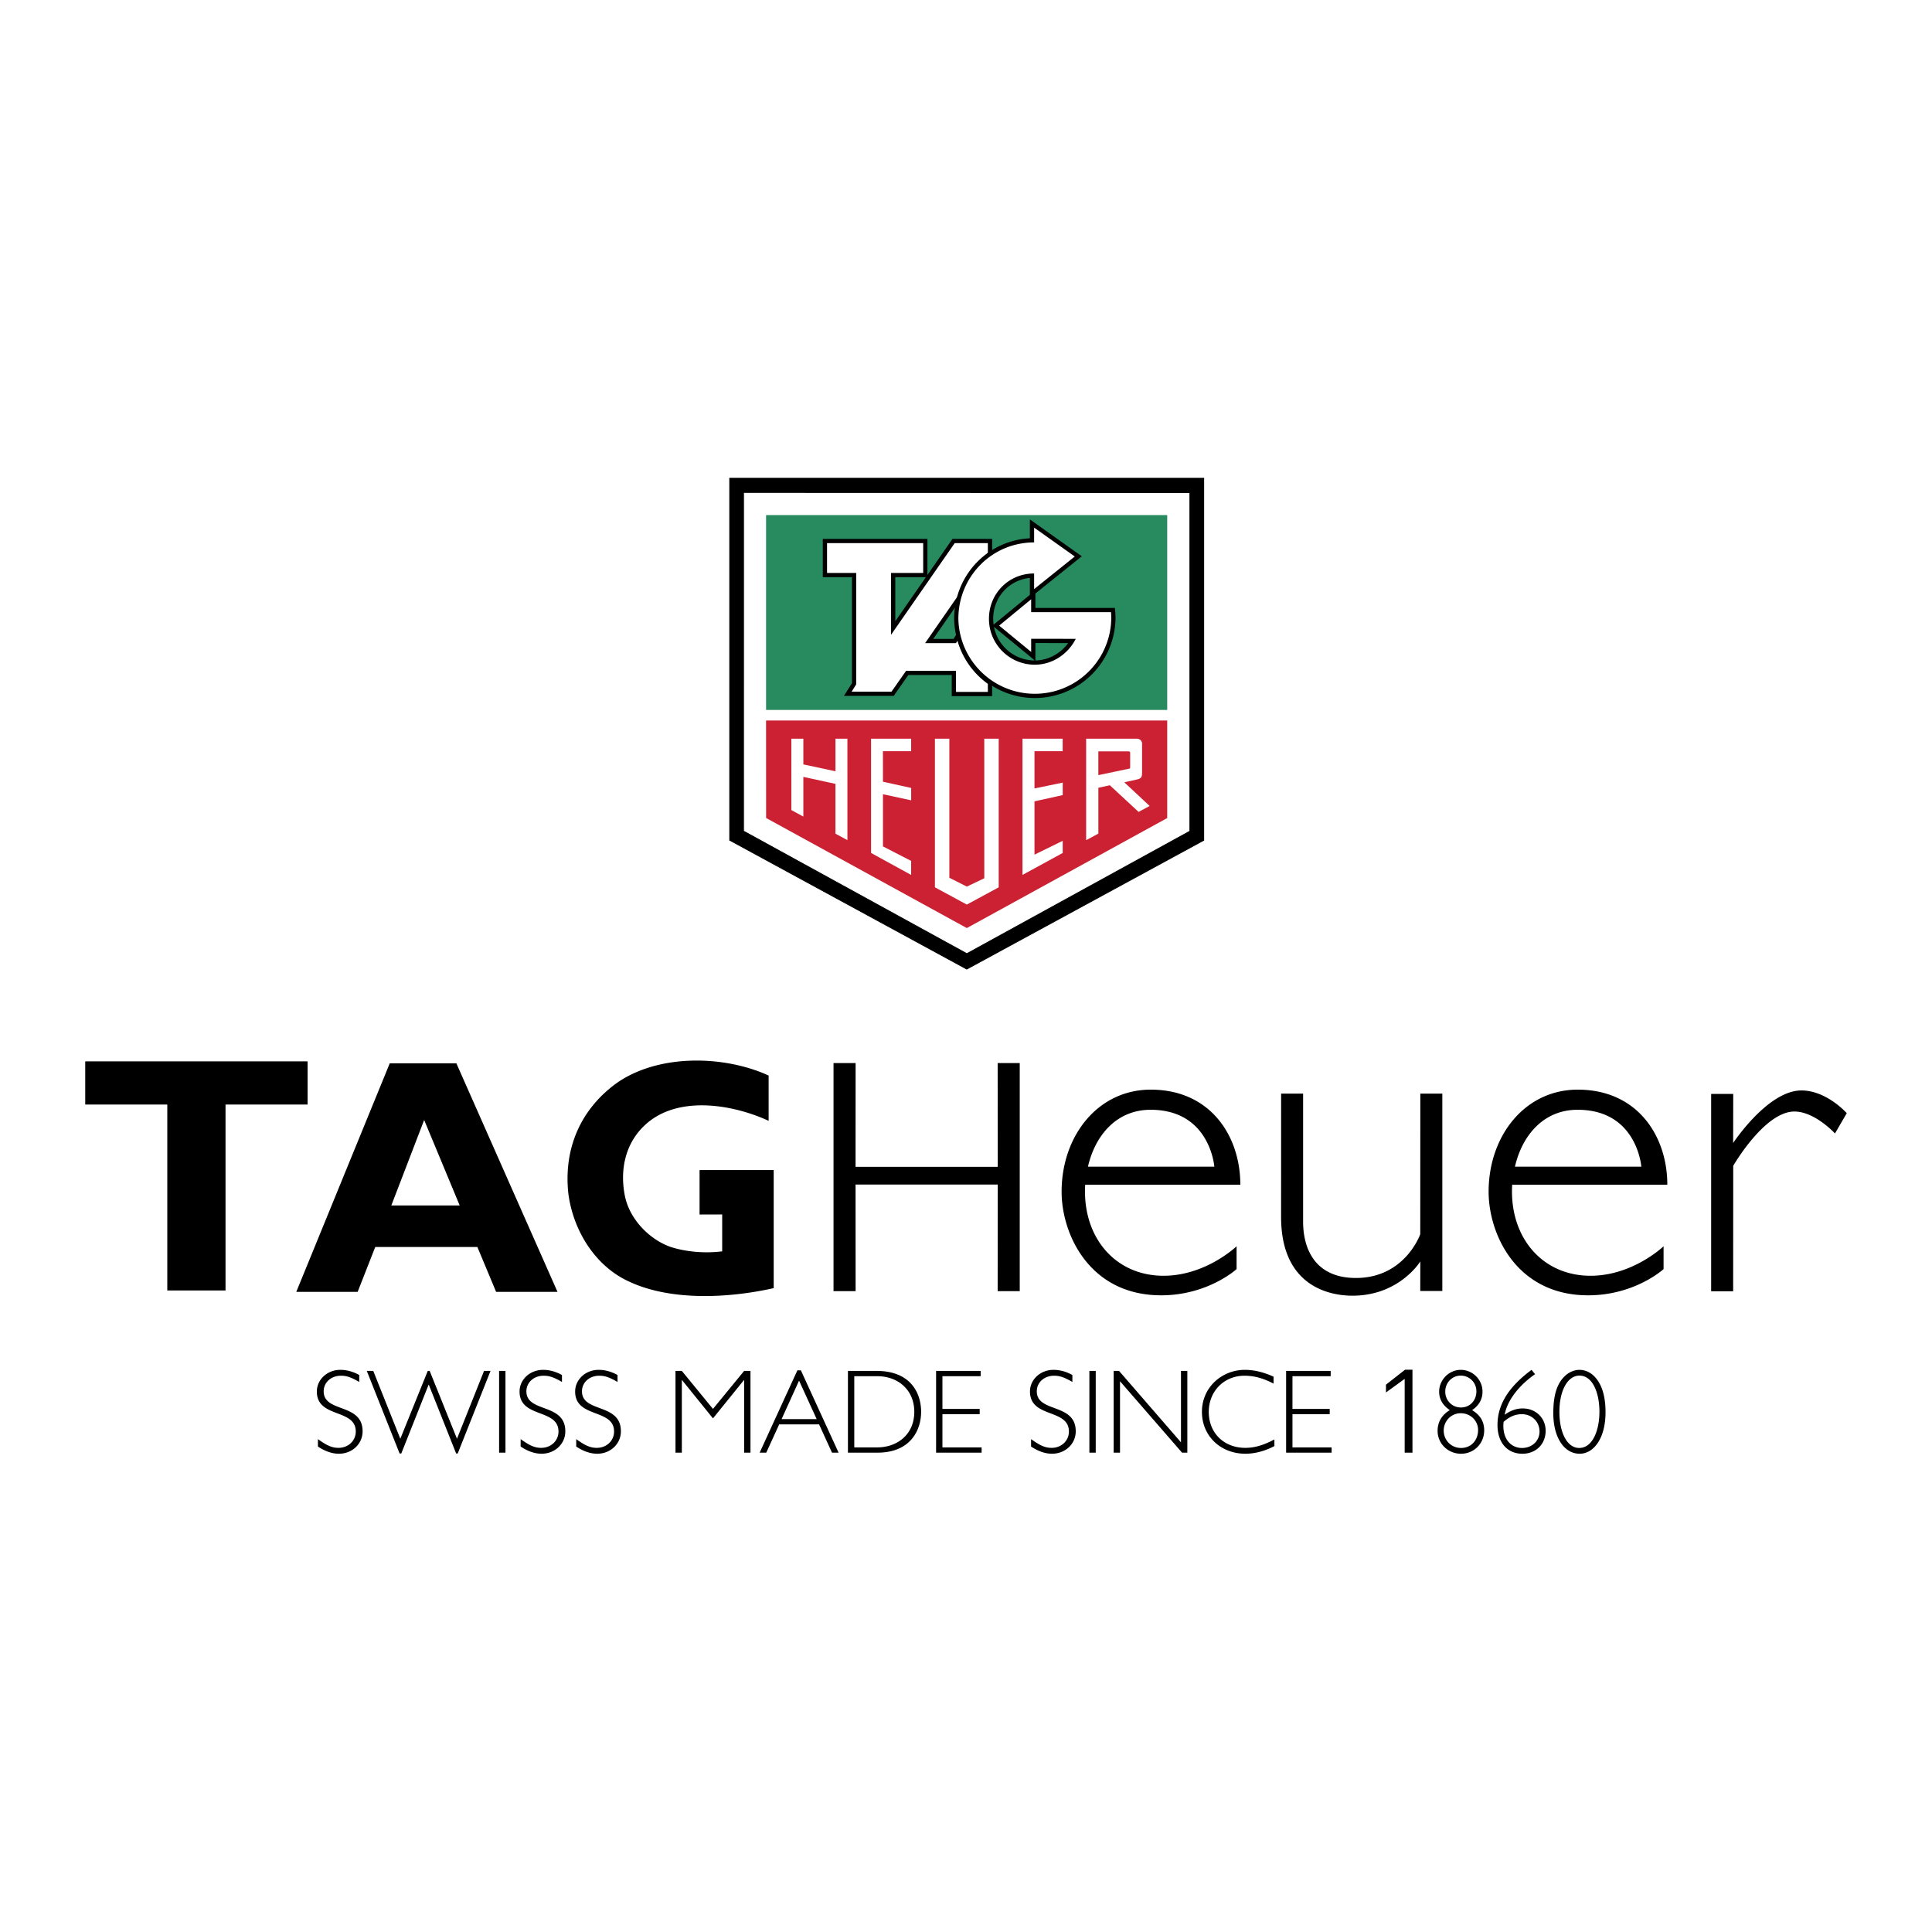 <svg xmlns="http://www.w3.org/2000/svg" width="2500" height="2500" viewBox="0 0 192.756 192.756"><path fill-rule="evenodd" clip-rule="evenodd" fill="#fff" d="M0 0h192.756v192.756H0V0z"/><path d="M35.842 137.877c-.836-.479-1.267-.621-1.828-.621-.98 0-1.721.67-1.721 1.555 0 2.176 3.883 1.135 3.883 3.992 0 1.256-1.039 2.236-2.366 2.236-.669 0-1.374-.24-2.091-.717v-.742c.908.658 1.422.873 2.055.873.968 0 1.721-.705 1.721-1.627 0-2.318-3.883-1.303-3.883-3.992 0-1.207 1.051-2.164 2.342-2.164.634 0 1.255.168 1.888.514v.693zM40.036 145.016h-.167l-3.274-8.239h.645l2.7 6.768 2.737-6.768h.192l2.724 6.768 2.701-6.768h.645l-3.274 8.239h-.156l-2.737-6.887-2.736 6.887zM50.43 144.932h-.634v-8.155h.634v8.155zM56.068 137.877c-.837-.479-1.267-.621-1.829-.621-.979 0-1.721.67-1.721 1.555 0 2.176 3.884 1.135 3.884 3.992 0 1.256-1.04 2.236-2.366 2.236-.669 0-1.375-.24-2.091-.717v-.742c.908.658 1.422.873 2.055.873.968 0 1.721-.705 1.721-1.627 0-2.318-3.884-1.303-3.884-3.992 0-1.207 1.052-2.164 2.342-2.164.634 0 1.255.168 1.889.514v.693zM61.612 137.877c-.836-.479-1.267-.621-1.828-.621-.98 0-1.721.67-1.721 1.555 0 2.176 3.884 1.135 3.884 3.992 0 1.256-1.04 2.236-2.366 2.236-.669 0-1.375-.24-2.091-.717v-.742c.908.658 1.422.873 2.055.873.968 0 1.721-.705 1.721-1.627 0-2.318-3.884-1.303-3.884-3.992 0-1.207 1.052-2.164 2.342-2.164.634 0 1.255.168 1.888.514v.693zM74.242 136.777h.633v8.155h-.633v-7.235h-.025l-3.083 3.815-3.083-3.815h-.024v7.235h-.633v-8.155h.633l3.107 3.791 3.108-3.791zM83.667 144.932h-.658l-1.29-2.822H77.74l-1.291 2.822h-.658l3.765-8.215h.347l3.764 8.215zm-3.944-7.186l-1.744 3.838h3.501l-1.757-3.838zM87.455 136.777c3.465 0 4.445 2.283 4.445 4.076 0 1.891-1.111 4.078-4.338 4.078h-2.963v-8.154h2.856zm-2.223 7.629h2.294c1.96 0 3.693-1.256 3.693-3.553 0-2.092-1.518-3.551-3.729-3.551h-2.259v7.104h.001zM97.84 137.303h-3.813v3.265h3.717v.526h-3.717v3.312h3.909v.526h-4.542v-8.155h4.446v.526zM106.99 137.877c-.836-.479-1.266-.621-1.828-.621-.979 0-1.721.67-1.721 1.555 0 2.176 3.885 1.135 3.885 3.992 0 1.256-1.041 2.236-2.367 2.236-.668 0-1.373-.24-2.09-.717v-.742c.908.658 1.422.873 2.055.873.969 0 1.721-.705 1.721-1.627 0-2.318-3.885-1.303-3.885-3.992 0-1.207 1.053-2.164 2.344-2.164.633 0 1.254.168 1.887.514v.693h-.001zM109.322 144.932h-.634v-8.155h.634v8.155zM118.461 144.932h-.527l-6.19-7.125v7.125h-.633v-8.155h.537l6.178 7.125v-7.125h.635v8.155zM127.064 138.045c-1.016-.537-1.936-.789-2.904-.789-2.031 0-3.561 1.541-3.561 3.611 0 2.104 1.518 3.586 3.645 3.586.92 0 1.793-.252 2.904-.838v.658c-.945.502-1.949.766-2.893.766-2.484 0-4.338-1.781-4.338-4.172 0-2.5 2.045-4.197 4.279-4.197.906 0 1.875.227 2.867.682v.693h.001zM132.762 137.303h-3.813v3.265h3.717v.526h-3.717v3.312h3.908v.526h-4.541v-8.155h4.446v.526zM138.279 138.148l1.901-1.49h.742v8.274h-.777v-7.362l-1.866 1.356v-.778zM143.584 138.846c0-1.184.992-2.176 2.152-2.176 1.193 0 2.174.98 2.174 2.164 0 .766-.346 1.387-1.039 1.854.812.49 1.207 1.146 1.207 2.02 0 1.314-1.016 2.332-2.307 2.332-1.314 0-2.342-1.018-2.342-2.283 0-.873.418-1.592 1.219-2.068-.705-.48-1.064-1.089-1.064-1.843zm3.717-.035c0-.873-.693-1.566-1.564-1.566-.861 0-1.543.705-1.543 1.59 0 .896.682 1.59 1.566 1.59.896-.001 1.541-.695 1.541-1.614zm-3.262 3.919c0 .945.74 1.734 1.732 1.734 1.004 0 1.697-.766 1.697-1.793 0-.934-.766-1.674-1.732-1.674-.957.001-1.697.79-1.697 1.733zM153.156 137.1c-1.637 1.137-2.795 2.654-3.035 4.053.586-.43 1.184-.633 1.805-.633 1.303 0 2.283.957 2.283 2.225 0 1.338-.969 2.295-2.318 2.295-1.518 0-2.486-1.125-2.486-2.869 0-2.26 1.375-3.994 3.395-5.5l.356.429zm-1.301 7.365c.99 0 1.744-.705 1.744-1.639 0-.979-.766-1.732-1.758-1.732-.656 0-1.207.227-1.828.766-.177 1.636.694 2.605 1.842 2.605zM157.602 145.039c-1.541 0-2.629-1.615-2.629-4.041 0-1.77.348-2.906 1.111-3.67.359-.359.908-.658 1.494-.658.574 0 1.088.252 1.471.633.812.814 1.135 2.094 1.135 3.588 0 2.629-1.184 4.148-2.582 4.148zm-.024-7.795c-1.172 0-1.996 1.494-1.996 3.609 0 2.141.801 3.611 1.973 3.611 1.326 0 2.02-1.721 2.02-3.635-.001-1.757-.622-3.585-1.997-3.585zM22.501 128.752v-18.551h8.187v-4.31H8.504v4.31h8.187v18.551h5.81zM77.197 128.516c-4.456 1.002-10.188 1.297-14.331-.607-3.534-1.553-5.713-5.244-6.165-8.859-.471-4.438 1.198-8.328 4.751-10.939 4.143-2.967 10.719-2.867 15.234-.805v4.518c-3.416-1.572-8.56-2.496-11.838 0-2.355 1.807-3.082 4.674-2.493 7.541.471 2.26 2.415 4.301 4.574 5.049 1.531.49 3.415.648 5.123.432v-3.68l-2.256.006v-4.436h7.396v11.781h.005v-.001zM99.545 118.184l-.008 10.634h2.203v-22.756h-2.203l.008 10.354H85.359l.005-10.354h-2.203v22.756h2.203l-.005-10.634h14.186zM141.699 123.135s-1.512 4.369-6.42 4.369c-3.992 0-5.268-2.801-5.268-5.625v-12.768h-2.193l-.004 12.299c0 7.447 5.574 7.861 7.121 7.861 4.688 0 6.771-3.42 6.771-3.42l-.008 2.951h2.203v-19.691h-2.195l-.007 14.024zM184.252 111.062s-2.01-2.268-4.523-2.268c-3.365 0-6.812 5.244-6.812 5.244l.008-4.898h-2.203v19.691h2.195l.008-12.518s3.119-5.416 6.102-5.416c2.043 0 4.049 2.188 4.049 2.188l1.176-2.023zM37.439 124.412l-1.755 4.477H29.56l9.326-22.803h6.645l10.091 22.803h-6.125l-1.87-4.477H37.439zm8.425-4.144l-3.545-8.525-3.277 8.525h6.822zM108.27 118.199a10.85 10.85 0 0 0-.021.676c0 4.812 3.162 8.408 7.84 8.408 4.223 0 7.285-2.943 7.285-2.943v2.277s-2.842 2.617-7.529 2.617c-7.117 0-9.928-6.064-9.928-10.336 0-5.58 3.625-10.184 8.893-10.184 5.955 0 8.938 4.623 8.938 9.484H108.27v.001zm.275-1.799h12.609s-.414-5.678-6.357-5.678c-3.356.001-5.52 2.495-6.252 5.678zM150.871 118.199a10.85 10.85 0 0 0-.021.676c0 4.812 3.162 8.408 7.842 8.408 4.221 0 7.283-2.943 7.283-2.943v2.277s-2.842 2.617-7.529 2.617c-7.117 0-9.926-6.064-9.926-10.336 0-5.58 3.623-10.184 8.891-10.184 5.955 0 8.938 4.623 8.938 9.484h-15.478v.001zm.275-1.799h12.609s-.414-5.678-6.357-5.678c-3.355.001-5.519 2.495-6.252 5.678z" fill-rule="evenodd" clip-rule="evenodd"/><path fill-rule="evenodd" clip-rule="evenodd" stroke="#000" stroke-width=".089" strokeMiterlimit="2.613" d="M96.455 96.684l-23.65-12.858V47.718l47.287-.001v36.116L96.455 96.684z"/><path fill-rule="evenodd" clip-rule="evenodd" fill="#fff" stroke="#fff" stroke-width=".089" strokeMiterlimit="2.613" d="M96.463 95.048L74.267 82.866l.002-33.645 44.356.014v33.64L96.463 95.048z"/><path fill-rule="evenodd" clip-rule="evenodd" fill="#cc2132" d="M76.435 81.612l20.026 10.981 19.992-10.975v-9.733l-40.024.001.006 9.726z"/><path fill-rule="evenodd" clip-rule="evenodd" fill="#278b5f" d="M116.453 70.834V51.393l-40.022.001-.001 19.44h40.023z"/><path fill-rule="evenodd" clip-rule="evenodd" fill="#fff" d="M90.905 85.892v1.401l-3.999-2.194V73.701h4v1.25H88.09l.003 3.041 2.815.62-.001 1.236-2.814-.609.001 5.208 2.811 1.445zM108.367 73.7l4.955-.001c.367-.025.574.164.623.433v2.911c.004.445-.053.612-.465.717l-1.307.29 2.527 2.362-1.102.593-2.869-2.658-1.145.248v4.573l-1.219.659V73.7h.002zM80.15 77.51v3.96l-1.196-.648-.001-7.121h1.197v2.563l3.205.687v-3.25h1.191l.001 10.12-1.192-.643v-4.97l-3.205-.698zM102.014 87.291v-13.59h4.009v1.249h-2.812v3.714l2.818-.582v1.244l-2.818.625v5.317l2.816-1.38v1.213l-4.013 2.19zM93.277 88.528V73.701h1.439v13.874l1.746.881 1.741-.831-.002-13.924h1.44v14.828l-3.18 1.721-3.184-1.722z"/><path d="M109.582 77.334v-2.369h3.031c.094-.009.145.071.145.152l-.002 1.452c0 .101-.055.123-.135.128l-3.039.637z" fill-rule="evenodd" clip-rule="evenodd" fill="#cc2132"/><path d="M92.297 64.167l3.083-.002.158-.26c.414 1.551 1.39 3.144 3.019 4.324l.002.803H95.38v-2.108h-4.976l-1.457 2.081h-3.979l.456-.725V57.163h-2.91V54.19h9.593v2.973H88.9v6.169l6.349-9.142h3.31v.946l-.148.223a8.087 8.087 0 0 0-2.836 4.088l-3.278 4.72z" fill="none" stroke="#000" stroke-width=".847" strokeMiterlimit="2.613"/><path d="M92.297 64.167l3.083-.002.158-.26c.414 1.551 1.39 3.144 3.019 4.324l.002.803H95.38v-2.108h-4.976l-1.457 2.081h-3.979l.456-.725V57.163h-2.91V54.19h9.593v2.973H88.9v6.169l6.349-9.142h3.31v.946l-.148.223a8.087 8.087 0 0 0-2.836 4.088l-3.278 4.72z" fill-rule="evenodd" clip-rule="evenodd" fill="#fff"/><path d="M102.879 59.789v1.287h7.967c.016.208.025.452.025.665a7.629 7.629 0 0 1-15.255 0c0-4.214 3.345-7.624 7.558-7.624V52.64l4.057 2.881-4.057 3.254v-1.559c-2.527 0-4.506 1.997-4.506 4.524s2.049 4.577 4.574 4.577c1.785 0 3.332-1.088 4.086-2.58l-4.449-.006v1.312l-3.193-2.626 3.193-2.628z" fill="none" stroke="#000" stroke-width=".847" strokeMiterlimit="2.613"/><path d="M102.879 59.789v1.287h7.967c.016.208.025.452.025.665a7.629 7.629 0 0 1-15.255 0c0-4.214 3.345-7.624 7.558-7.624V52.64l4.057 2.881-4.057 3.254v-1.559c-2.527 0-4.506 1.997-4.506 4.524s2.049 4.577 4.574 4.577c1.785 0 3.332-1.088 4.086-2.58l-4.449-.006v1.312l-3.193-2.626 3.193-2.628z" fill-rule="evenodd" clip-rule="evenodd" fill="#fff"/></svg>